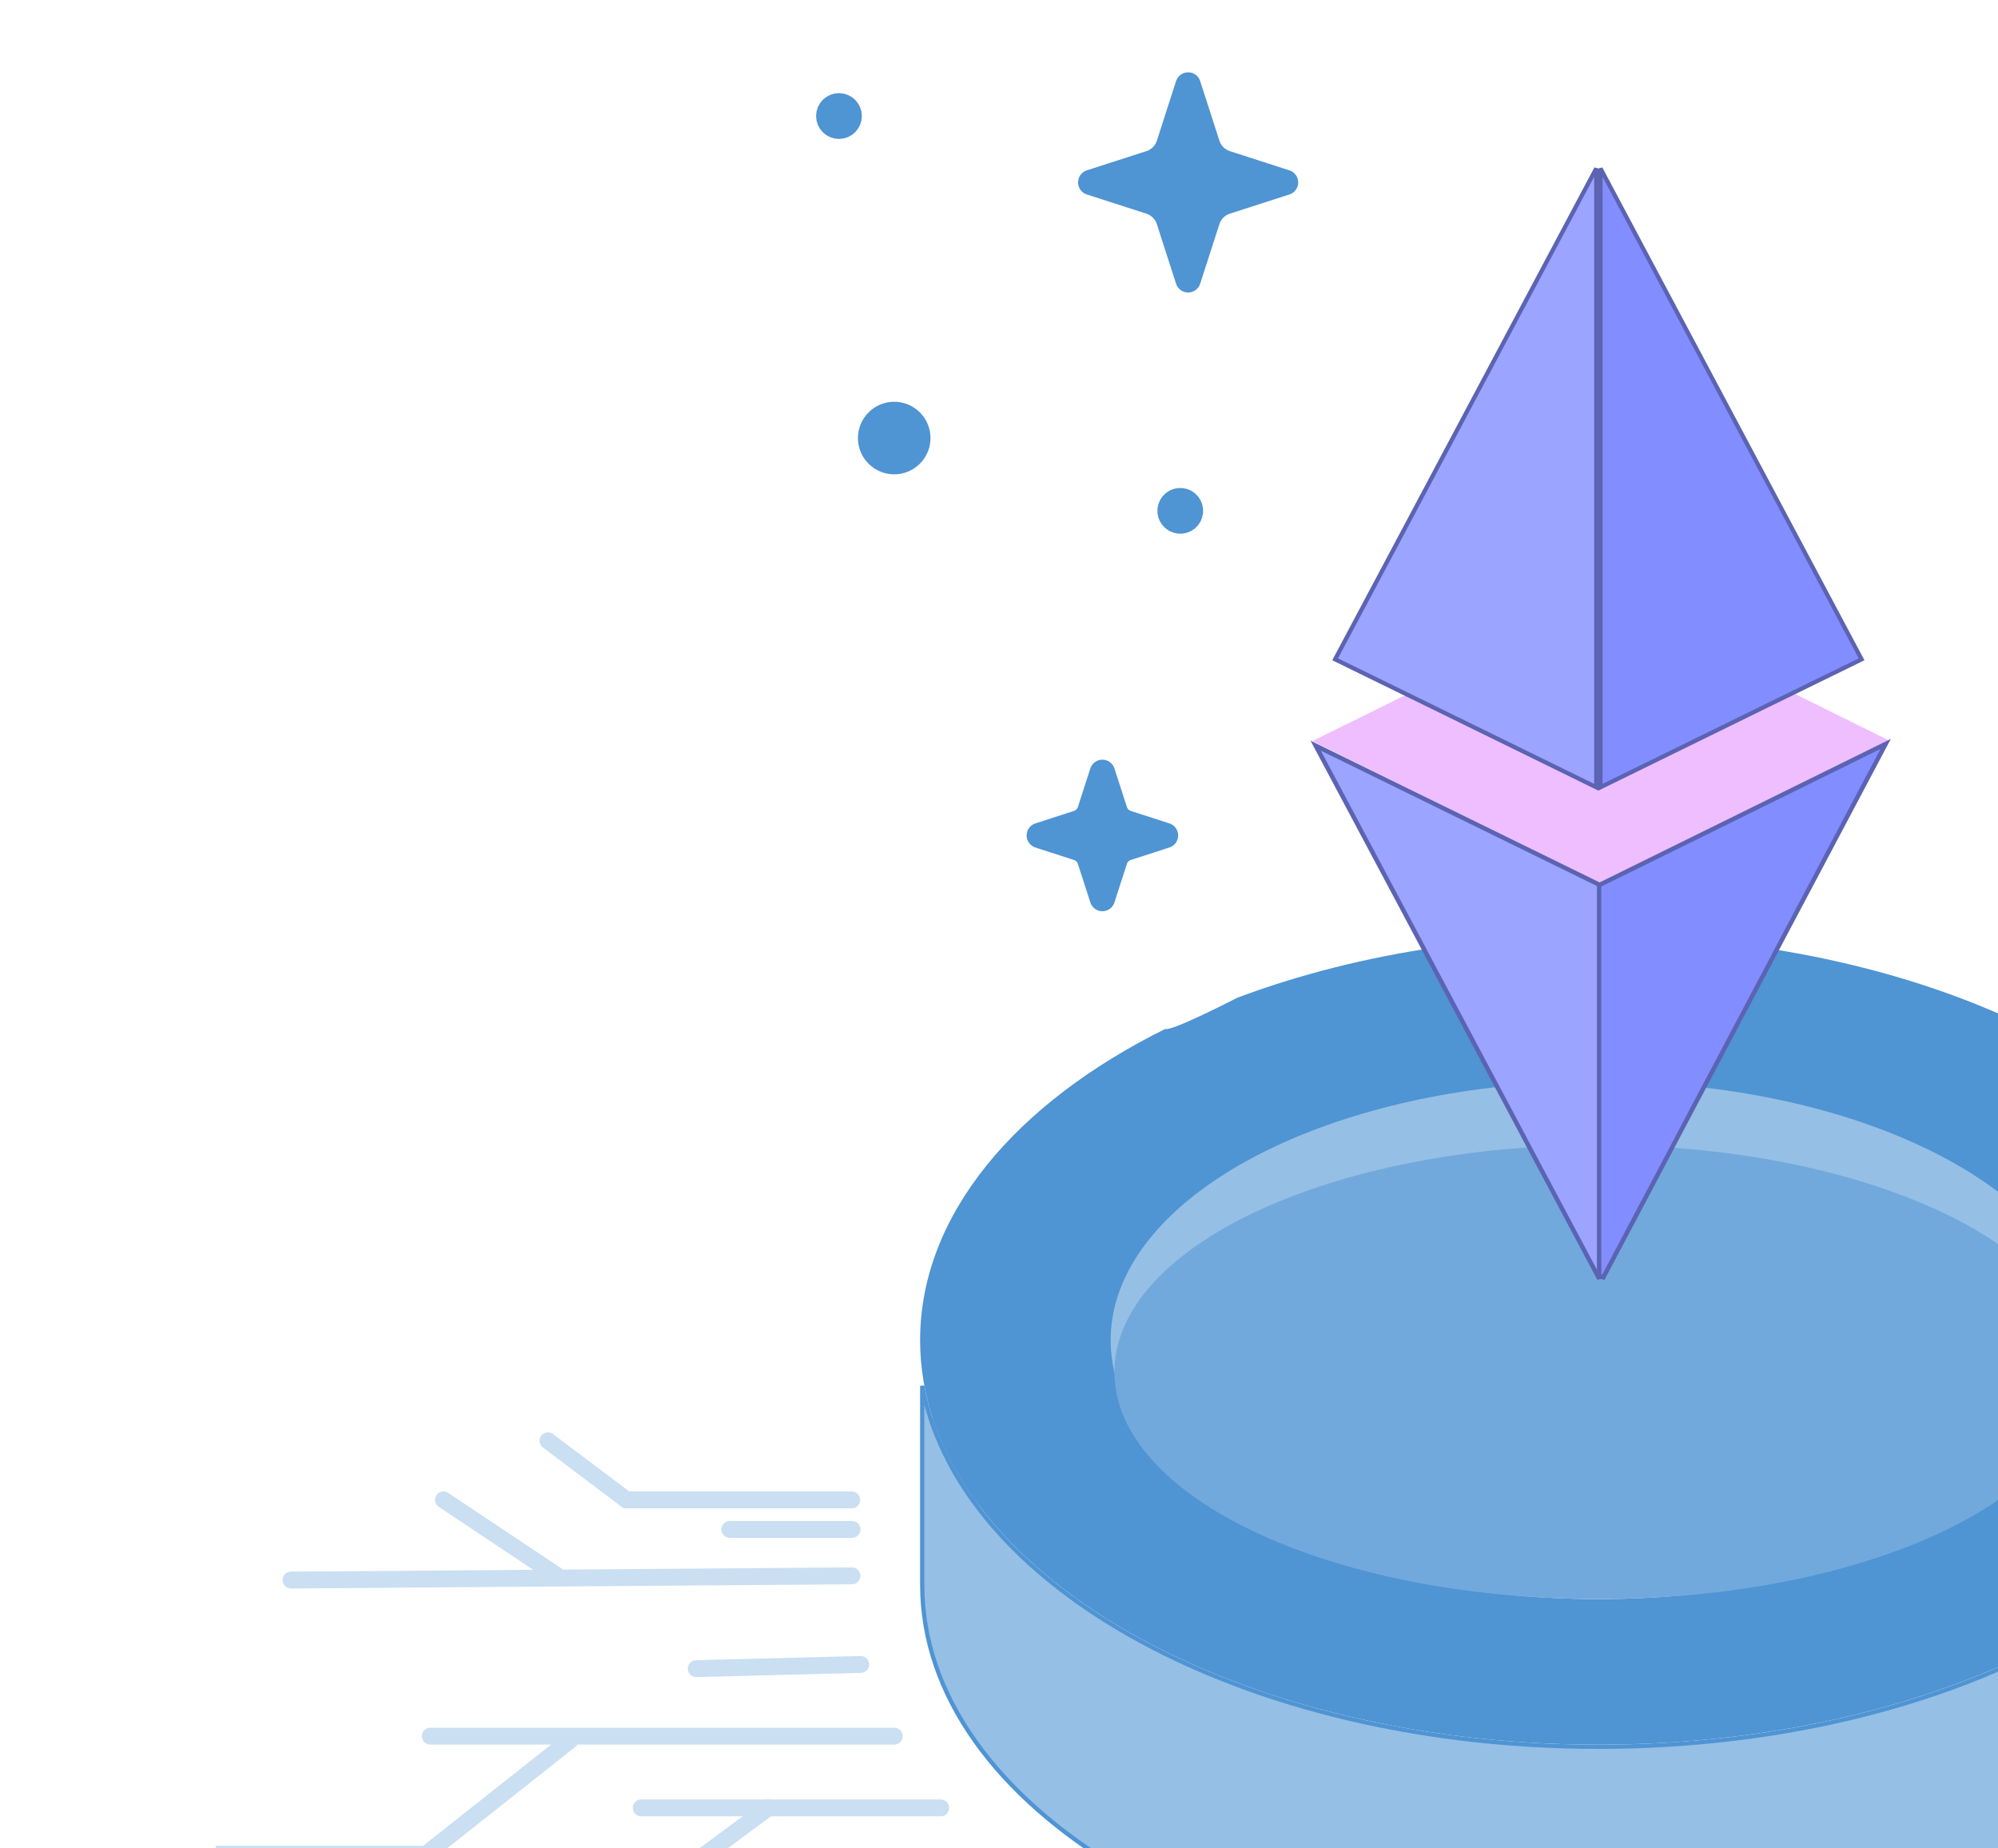 <svg width="426" height="394" viewBox="0 0 426 394" fill="none" xmlns="http://www.w3.org/2000/svg">
<rect x="0" y="0" width="426" height="394" fill="#333333" stroke="none"/>
<g clip-path="url(#clip0_9299_61946)">
<rect width="426" height="394" fill="white"/>
<g clip-path="url(#clip1_9299_61946)">
<path d="M483.982 352.125V299.918C483.982 252.247 420.155 213.625 341.434 213.625C262.714 213.625 198.887 252.271 198.887 299.918V352.125C198.887 304.454 262.714 265.833 341.434 265.833C420.178 265.809 483.982 304.454 483.982 352.125Z" fill="#95BFE5"/>
<path d="M485.412 285.717C485.412 333.347 420.658 371.935 340.796 371.935C260.933 371.935 196.18 333.323 196.18 285.717C196.18 259.024 216.517 235.185 248.438 219.357C249.709 219.98 263.787 212.713 263.787 212.713C276.858 207.797 291.367 204.103 306.812 201.873L311.369 210.459L321.37 229.261L322.497 231.396C273.788 235.977 236.806 258.568 236.806 285.717C236.806 288.067 237.094 290.393 237.622 292.696C244.073 319.868 287.818 340.901 340.796 340.901C393.774 340.901 437.494 319.892 443.97 292.696C444.497 290.417 444.785 288.091 444.785 285.717C444.785 258.544 407.804 235.977 359.095 231.396L360.222 229.261L374.803 201.873C438.262 211.01 485.412 245.09 485.412 285.717Z" fill="#4F94D3"/>
<path d="M443.292 347.082C465.944 333.575 481.211 315.569 484.962 295.434V337.879C484.962 361.473 468.922 382.905 442.822 398.463C416.732 414.016 380.66 423.648 340.796 423.648C300.931 423.648 264.86 414.01 238.77 398.454C212.67 382.893 196.629 361.461 196.629 337.879V295.432C200.381 315.567 215.654 333.568 238.309 347.073C264.561 362.722 300.798 372.385 340.796 372.385C380.806 372.397 417.043 362.734 443.292 347.082Z" fill="#95BFE5" stroke="#4F94D3" stroke-width="0.899"/>
<path d="M181.594 319.75L133.564 319.75L116.84 307.159" stroke="#CADFF2" stroke-width="3.597" stroke-linecap="round"/>
<path d="M155.59 326.054H181.671" stroke="#CADFF2" stroke-width="3.597" stroke-linecap="round"/>
<path d="M62.039 336.846L181.653 335.946" stroke="#CADFF2" stroke-width="3.597" stroke-linecap="round"/>
<path d="M118.84 335.938L94.557 319.75" stroke="#CADFF2" stroke-width="3.597" stroke-linecap="round"/>
<path d="M183.527 354.832L148.453 355.731" stroke="#CADFF2" stroke-width="3.597" stroke-linecap="round"/>
<path d="M190.676 370.122H91.747" stroke="#CADFF2" stroke-width="3.597" stroke-linecap="round"/>
<path d="M121.534 371.012L90.841 395.295L29.8 395.295" stroke="#CADFF2" stroke-width="3.597" stroke-linecap="round"/>
<path d="M200.566 385.41H136.712" stroke="#CADFF2" stroke-width="3.597" stroke-linecap="round"/>
<path d="M163.801 385.402L124.949 414.181L98.148 414.181" stroke="#CADFF2" stroke-width="3.597" stroke-linecap="round"/>
<path d="M288.341 162.208L279.824 157.986L310.622 142.757L341.42 128.186L372.217 142.757L391.895 152.483L403.036 157.986L370.947 173.844L341.42 188.442L311.892 173.844L301.189 168.551L288.341 162.208Z" fill="#EEBEFF"/>
<path d="M340.791 340.901C397.772 340.901 443.965 319.233 443.965 292.504C443.965 265.775 397.772 244.106 340.791 244.106C283.81 244.106 237.617 265.775 237.617 292.504C237.617 319.233 283.81 340.901 340.791 340.901Z" fill="#72A9DC"/>
<path d="M341.698 189.251V188.957L341.433 188.827L281.829 159.604L280.518 158.961L281.204 160.25L300.627 196.728L300.627 196.728L302.919 201.034L302.92 201.036L305.11 205.191L305.112 205.193L309.923 214.211L309.923 214.212L320.428 233.962L320.428 233.963L321.612 236.178L321.612 236.18L328.363 248.9L328.364 248.902L329.094 250.261L329.095 250.263L340.808 272.279L341.698 272.057V189.251Z" fill="#9BA4FF" stroke="#5B63B2" stroke-width="0.945"/>
<path d="M340.961 188.988V188.694L341.224 188.564L400.74 159.239L402.05 158.594L401.367 159.884L381.972 196.489L381.972 196.489L379.684 200.811L379.683 200.812L377.496 204.982L377.495 204.984L372.69 214.033L372.69 214.034L362.201 233.853L362.2 233.853L361.019 236.077L361.018 236.078L354.277 248.843L354.276 248.845L353.548 250.209L353.547 250.21L341.851 272.303L340.961 272.082V188.988Z" fill="#828EFF" stroke="#5B63B2" stroke-width="0.945"/>
<path d="M178.878 26.919C180.083 26.919 181.06 25.942 181.06 24.736C181.06 23.531 180.083 22.554 178.878 22.554C177.672 22.554 176.695 23.531 176.695 24.736C176.695 25.942 177.672 26.919 178.878 26.919Z" fill="#4F94D3" stroke="#4F94D3" stroke-width="5.396" stroke-miterlimit="10" stroke-linecap="round" stroke-linejoin="round"/>
<path d="M253.327 110.297C254.096 109.37 253.968 107.994 253.041 107.224C252.113 106.455 250.738 106.583 249.968 107.51C249.198 108.438 249.326 109.813 250.254 110.583C251.181 111.353 252.557 111.225 253.327 110.297Z" fill="#4F94D3" stroke="#4F94D3" stroke-width="5.396" stroke-miterlimit="10" stroke-linecap="round" stroke-linejoin="round"/>
<path d="M194.534 96.603C196.31 94.463 196.015 91.287 193.874 89.511C191.734 87.735 188.559 88.03 186.783 90.17C185.006 92.311 185.302 95.486 187.442 97.262C189.582 99.038 192.757 98.743 194.534 96.603Z" fill="#4F94D3" stroke="#4F94D3" stroke-width="5.396" stroke-miterlimit="10" stroke-linecap="round" stroke-linejoin="round"/>
<path d="M253.324 18.117L249.223 30.828C248.623 32.699 247.136 34.186 245.266 34.785L232.555 38.886L245.266 42.987C247.136 43.587 248.623 45.074 249.223 46.944L253.324 59.655L257.425 46.944C258.024 45.074 259.511 43.587 261.382 42.987L274.093 38.886L261.382 34.785C259.511 34.186 258.024 32.699 257.425 30.828L253.324 18.117Z" fill="#4F94D3" stroke="#4F94D3" stroke-width="5.396" stroke-miterlimit="10" stroke-linecap="round" stroke-linejoin="round"/>
<path d="M235.044 164.651L232.382 172.877C231.998 174.101 231.039 175.036 229.816 175.444L221.59 178.106L229.816 180.768C231.039 181.152 231.974 182.111 232.382 183.334L235.044 191.56L237.706 183.334C238.09 182.111 239.049 181.176 240.272 180.768L248.499 178.106L240.272 175.444C239.049 175.06 238.114 174.101 237.706 172.877L235.044 164.651Z" fill="#4F94D3" stroke="#4F94D3" stroke-width="5.396" stroke-miterlimit="10" stroke-linecap="round" stroke-linejoin="round"/>
<path d="M376.058 150.758L341.235 167.828V35.904L396.913 140.554L376.058 150.758L376.058 150.758Z" fill="#828EFF" stroke="#5B63B2" stroke-width="0.899"/>
<path d="M340.344 35.904V167.828L305.521 150.758L305.521 150.758L284.666 140.554L301.212 109.475L301.212 109.475L312.532 88.178L312.532 88.178L340.344 35.904Z" fill="#9BA4FF" stroke="#5B63B2" stroke-width="0.899"/>
</g>
</g>
<defs>
<clipPath id="clip0_9299_61946">
<rect width="426" height="394" fill="white"/>
</clipPath>
<clipPath id="clip1_9299_61946">
<rect width="599.378" height="456.32" fill="white" transform="translate(46 -31)"/>
</clipPath>
</defs>
</svg>
